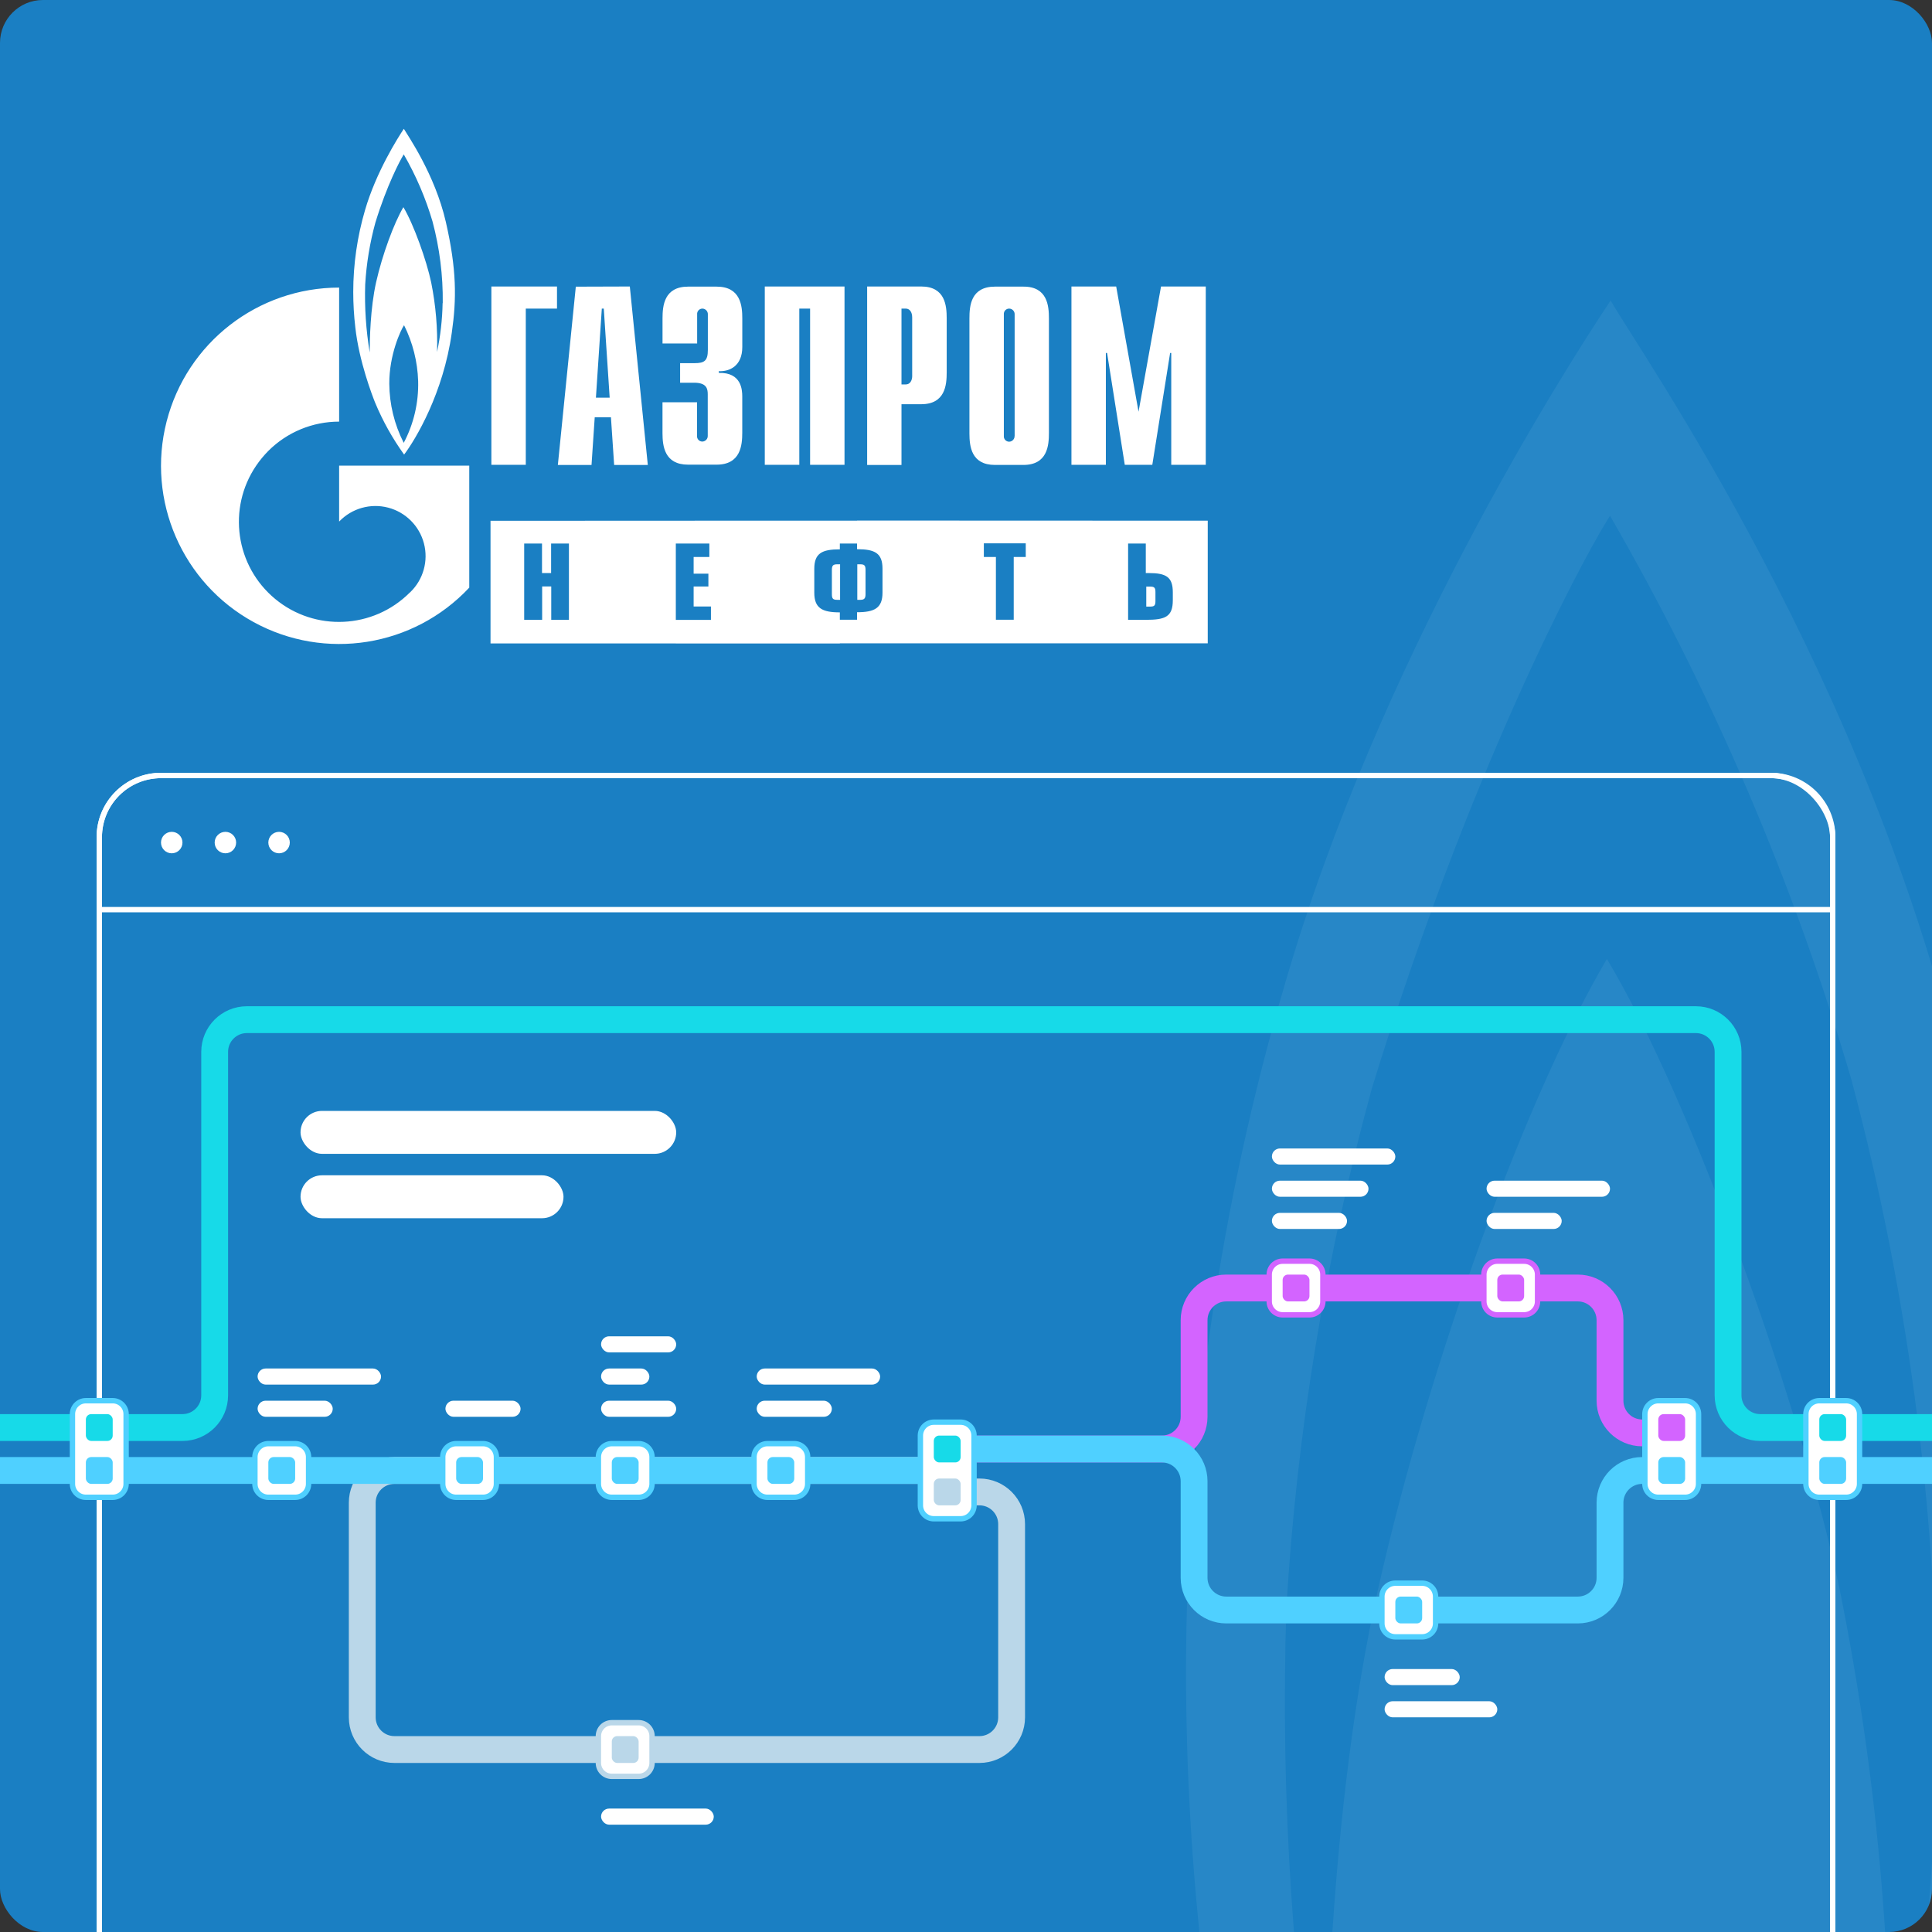 <svg width="360" height="360" viewBox="0 0 360 360" fill="none" xmlns="http://www.w3.org/2000/svg">
<rect x="0" y="0" width="360" height="360" fill="#333333" stroke="none"/>
<g clip-path="url(#clip0_4665_24367)">
<rect width="360" height="360" rx="8" fill="#1A7FC3"/>
<path opacity="0.06" fill-rule="evenodd" clip-rule="evenodd" d="M300.116 56C305.763 65.868 348.598 126.891 365.753 201.676C382.855 276.355 382.642 322.495 375.13 374.983C361.917 469.452 318.869 541.783 300.542 566C282.355 540.72 267.142 513.425 255.204 484.654C255.204 484.654 255.116 484.443 254.951 484.033L254.716 483.447C251.228 474.725 230.061 420.177 224.25 366.929C222.09 348.48 221.005 329.922 221 311.347C221.04 268.013 227.247 224.907 239.434 183.327C256.749 123.691 290.899 69.816 300.116 56ZM300.436 363.462C295.108 371.356 277.154 410.029 277.367 455.049C277.6 487.134 285.278 518.726 299.796 547.33L300.009 547.544C315.633 517.818 323.374 484.574 322.492 450.995C321.56 420.562 314.034 390.695 300.436 363.462ZM300.009 96.113L299.817 96.41L299.362 97.135C294.038 105.807 273.595 144.251 255.63 202.796C246.972 234.408 241.634 266.837 239.7 299.558C238.546 335.266 240.919 371.001 246.786 406.242L246.788 404.458C246.824 387.18 247.503 337.393 256.802 296.038C266.445 253.151 284.666 203.703 299.423 178.686C315.406 205.357 335.705 262.326 342.844 296.411C350.057 332.284 353.149 368.865 352.061 405.441C357.348 380.238 360.255 354.592 360.745 328.843H360.958C361.452 285.747 356.075 242.784 344.975 201.143C334.217 164.465 319.121 129.206 300.009 96.113Z" fill="white"/>
<rect x="18.5" y="144.5" width="323" height="232" rx="11.5" stroke="white"/>
<path d="M18.5 156C18.5 149.649 23.649 144.5 30 144.5H330C336.351 144.5 341.5 149.649 341.5 156V169.5H18.5V156Z" stroke="white"/>
<path fill-rule="evenodd" clip-rule="evenodd" d="M63.193 53.587V78.564C58.249 78.56 53.505 80.52 50.006 84.012C49.161 84.866 48.396 85.794 47.72 86.787C42.335 94.744 43.877 105.49 51.283 111.612C58.69 117.733 69.534 117.224 76.335 110.437C76.335 110.437 76.38 110.437 76.38 110.393C76.38 110.348 76.431 110.393 76.45 110.342C78.877 107.997 79.85 104.525 78.995 101.26C78.141 97.995 75.591 95.445 72.326 94.59C69.061 93.735 65.589 94.708 63.243 97.136L63.193 97.18V86.767H87.44V109.497C77.074 120.561 60.53 123.198 47.238 115.906C33.946 108.614 27.28 93.245 31.041 78.557C34.801 63.87 48.032 53.594 63.193 53.587ZM159.7 96.996L225.045 97.021V119.878L156.493 119.878L156.493 119.904H125.929V119.897H91.402V97.04L132.176 97.021L159.699 97.021L159.7 96.996ZM132.176 101.282H125.929V115.504H132.474V113.008H129.249V109.282H131.998V106.894H129.249V103.783H132.176V101.282ZM100.995 101.282H97.675V115.497H101.021V109.275H102.716V115.497H106.011V101.282H102.691V106.78H100.995V101.282ZM213.502 101.282H210.207V115.497H213.502C217.121 115.497 218.537 114.951 218.537 111.834V110.374C218.537 107.536 217.324 106.78 214.054 106.78H213.502V101.282ZM191.134 101.244H183.325V103.783H185.572V115.478H188.893V103.783H191.134V101.244ZM159.699 101.281L156.493 101.282V102.361C153.154 102.361 151.731 103.091 151.731 105.999V110.443C151.731 113.332 153.217 114.107 156.493 114.107L156.493 115.478L159.7 115.478V114.081C162.957 114.081 164.442 113.307 164.442 110.418V105.974C164.442 103.066 163.02 102.336 159.7 102.336L159.699 101.281ZM214.334 109.307C215.077 109.307 215.299 109.497 215.299 110.316V112.018C215.299 112.837 215.077 113.028 214.334 113.028H213.591V109.307H214.334ZM156.538 105.148V111.77H156.011C155.255 111.77 155.008 111.586 155.008 110.735V106.202C155.008 105.358 155.255 105.148 156.011 105.148H156.538ZM160.271 105.148C161.001 105.148 161.28 105.313 161.28 106.158V110.716C161.28 111.524 161.025 111.751 160.364 111.769L160.271 111.77H159.744V105.148H160.271ZM171.649 53.384C176.137 53.384 176.404 56.977 176.404 59.339V69.39C176.404 71.726 176.131 75.32 171.642 75.32H167.979V86.641H161.579V53.384H171.649ZM117.357 53.384L120.71 86.641H114.437L113.84 77.752H110.818L110.221 86.641H103.948L107.294 53.416L117.357 53.384ZM190.69 53.409C195.166 53.384 195.452 56.977 195.452 59.339V80.679C195.452 83.015 195.178 86.634 190.69 86.634H185.401C180.956 86.634 180.648 83.126 180.639 80.787L180.639 59.339C180.639 57.003 180.887 53.409 185.401 53.409H190.69ZM207.985 53.384L212.15 76.717L216.34 53.384H224.677V86.609H218.245V65.771H218.035L214.715 86.609H209.585L206.289 65.771H206.061V86.609H199.648V53.384H207.985ZM157.363 53.384V86.609H150.95V57.504H148.938V86.609H142.506V53.384H157.363ZM103.789 53.384V57.504H97.973V86.609H91.561V53.384H103.789ZM133.528 53.409C138.017 53.409 138.316 57.003 138.316 59.339V64.653C138.316 68.247 135.89 69.257 133.941 69.161V69.485C138.177 69.367 138.306 72.673 138.309 73.885L138.309 80.628C138.309 82.964 138.011 86.583 133.522 86.583H128.214C123.794 86.583 123.456 83.075 123.446 80.737L123.446 74.952H129.884V81.199C129.857 81.48 129.951 81.758 130.143 81.965C130.334 82.171 130.606 82.285 130.887 82.279C131.162 82.267 131.42 82.147 131.606 81.944C131.792 81.742 131.89 81.474 131.878 81.199V73.485C131.878 72.457 131.694 71.314 129.338 71.314H126.729V67.669H129.421C131.255 67.669 131.897 67.238 131.897 65.2V58.584C131.909 58.309 131.811 58.041 131.625 57.839C131.439 57.636 131.181 57.516 130.906 57.504C130.625 57.498 130.353 57.612 130.162 57.818C129.97 58.025 129.876 58.303 129.903 58.584V64.006H123.452V59.339C123.452 57.003 123.732 53.409 128.221 53.409H133.528ZM75.25 24C75.923 25.175 81.027 32.438 83.072 41.34C85.11 50.228 85.085 55.72 84.189 61.968C82.615 73.212 77.485 81.822 75.3 84.704C73.133 81.695 71.32 78.446 69.897 75.022C69.897 75.022 69.887 74.996 69.867 74.948L69.839 74.878C69.424 73.84 66.901 67.347 66.209 61.009C65.951 58.813 65.822 56.604 65.821 54.393C65.826 49.235 66.566 44.105 68.018 39.155C70.082 32.057 74.151 25.644 75.25 24ZM75.288 60.596C74.653 61.536 72.513 66.139 72.539 71.498C72.566 75.317 73.481 79.077 75.212 82.482L75.237 82.507C77.099 78.969 78.022 75.012 77.916 71.015C77.805 67.393 76.908 63.838 75.288 60.596ZM188.055 57.504C187.774 57.5 187.504 57.614 187.313 57.82C187.121 58.026 187.026 58.304 187.052 58.584V81.225C187.026 81.505 187.121 81.782 187.313 81.988C187.504 82.194 187.774 82.309 188.055 82.304C188.33 82.294 188.591 82.175 188.778 81.972C188.965 81.769 189.064 81.5 189.052 81.225L189.064 81.25V58.584C189.076 58.306 188.976 58.035 188.786 57.832C188.596 57.629 188.333 57.511 188.055 57.504ZM112.506 57.504H112.138L111.04 74.107H113.605L112.506 57.504ZM168.779 57.504H167.979V71.631H168.785C169.496 71.631 169.979 71.034 169.979 69.987L169.972 70.012V59.155C169.972 58.127 169.49 57.504 168.779 57.504ZM75.237 28.774L75.214 28.81L75.16 28.896C74.525 29.928 72.089 34.504 69.948 41.473C68.916 45.235 68.28 49.095 68.05 52.99C67.912 57.24 68.195 61.494 68.894 65.688L68.894 65.476C68.899 63.419 68.98 57.493 70.088 52.571C71.237 47.466 73.409 41.581 75.167 38.603C77.072 41.778 79.491 48.558 80.342 52.615C81.201 56.885 81.57 61.24 81.44 65.593C82.07 62.593 82.417 59.541 82.475 56.476H82.5C82.559 51.346 81.918 46.233 80.596 41.276C79.314 36.91 77.515 32.714 75.237 28.774Z" fill="white"/>
<path d="M0 266H34C37.314 266 40 263.314 40 260V196C40 192.686 42.686 190 46 190H316C319.314 190 322 192.686 322 196V260C322 263.314 324.686 266 328 266H361" stroke="#17DAE8" stroke-width="5"/>
<path d="M175.5 274H73.5C70.186 274 67.5 276.686 67.5 280V320C67.5 323.314 70.186 326 73.5 326H182.5C185.814 326 188.5 323.314 188.5 320V284C188.5 280.686 185.814 278 182.5 278H176" stroke="#BAD7E9" stroke-width="5"/>
<path d="M176 270H216.5C219.814 270 222.5 267.314 222.5 264V246C222.5 242.686 225.187 240 228.5 240H294C297.314 240 300 242.686 300 246V261C300 264.314 302.687 267 306 267H312" stroke="#D364FF" stroke-width="5"/>
<path d="M0 274H175.5" stroke="#4FD0FF" stroke-width="5"/>
<path d="M312 274H487" stroke="#4FD0FF" stroke-width="5"/>
<path d="M176 270H216.5C219.814 270 222.5 272.686 222.5 276V294C222.5 297.314 225.187 300 228.5 300H294C297.314 300 300 297.314 300 294L300 280C300 276.686 302.686 274 306 274H312" stroke="#4FD0FF" stroke-width="5"/>
<path d="M16 261C14.619 261 13.5 262.119 13.5 263.5V276.5C13.5 277.881 14.619 279 16 279H21C22.381 279 23.5 277.881 23.5 276.5V263.5C23.5 262.119 22.381 261 21 261H16Z" fill="white" stroke="#4FD0FF"/>
<rect x="16" y="271.5" width="5" height="5" rx="1" fill="#4FD0FF"/>
<rect x="16" y="263.5" width="5" height="5" rx="1" fill="#17DAE8"/>
<path d="M174 265C172.619 265 171.5 266.119 171.5 267.5V280.5C171.5 281.881 172.619 283 174 283H179C180.381 283 181.5 281.881 181.5 280.5V267.5C181.5 266.119 180.381 265 179 265H174Z" fill="white" stroke="#4FD0FF"/>
<rect x="174" y="275.5" width="5" height="5" rx="1" fill="#BAD7E9"/>
<rect x="174" y="267.5" width="5" height="5" rx="1" fill="#17DAE8"/>
<path d="M50 269C48.619 269 47.5 270.119 47.5 271.5V276.5C47.5 277.881 48.619 279 50 279H55C56.381 279 57.5 277.881 57.5 276.5V271.5C57.5 270.119 56.381 269 55 269H50Z" fill="white" stroke="#4FD0FF"/>
<rect x="50" y="271.5" width="5" height="5" rx="1" fill="#4FD0FF"/>
<path d="M85 269C83.619 269 82.5 270.119 82.5 271.5V276.5C82.5 277.881 83.619 279 85 279H90C91.381 279 92.5 277.881 92.5 276.5V271.5C92.5 270.119 91.381 269 90 269H85Z" fill="white" stroke="#4FD0FF"/>
<rect x="85" y="271.5" width="5" height="5" rx="1" fill="#4FD0FF"/>
<path d="M114 269C112.619 269 111.5 270.119 111.5 271.5V276.5C111.5 277.881 112.619 279 114 279H119C120.381 279 121.5 277.881 121.5 276.5V271.5C121.5 270.119 120.381 269 119 269H114Z" fill="white" stroke="#4FD0FF"/>
<rect x="114" y="271.5" width="5" height="5" rx="1" fill="#4FD0FF"/>
<path d="M114 321C112.619 321 111.5 322.119 111.5 323.5V328.5C111.5 329.881 112.619 331 114 331H119C120.381 331 121.5 329.881 121.5 328.5V323.5C121.5 322.119 120.381 321 119 321H114Z" fill="white" stroke="#BAD7E9"/>
<rect x="114" y="323.5" width="5" height="5" rx="1" fill="#BAD7E9"/>
<path d="M143 269C141.619 269 140.5 270.119 140.5 271.5V276.5C140.5 277.881 141.619 279 143 279H148C149.381 279 150.5 277.881 150.5 276.5V271.5C150.5 270.119 149.381 269 148 269H143Z" fill="white" stroke="#4FD0FF"/>
<rect x="143" y="271.5" width="5" height="5" rx="1" fill="#4FD0FF"/>
<path d="M260 295C258.619 295 257.5 296.119 257.5 297.5V302.5C257.5 303.881 258.619 305 260 305H265C266.381 305 267.5 303.881 267.5 302.5V297.5C267.5 296.119 266.381 295 265 295H260Z" fill="white" stroke="#4FD0FF"/>
<rect x="260" y="297.5" width="5" height="5" rx="1" fill="#4FD0FF"/>
<path d="M239 235C237.619 235 236.5 236.119 236.5 237.5V242.5C236.5 243.881 237.619 245 239 245H244C245.381 245 246.5 243.881 246.5 242.5V237.5C246.5 236.119 245.381 235 244 235H239Z" fill="white" stroke="#D364FF"/>
<rect x="239" y="237.5" width="5" height="5" rx="1" fill="#D364FF"/>
<path d="M279 235C277.619 235 276.5 236.119 276.5 237.5V242.5C276.5 243.881 277.619 245 279 245H284C285.381 245 286.5 243.881 286.5 242.5V237.5C286.5 236.119 285.381 235 284 235H279Z" fill="white" stroke="#D364FF"/>
<rect x="279" y="237.5" width="5" height="5" rx="1" fill="#D364FF"/>
<path d="M309 261C307.619 261 306.5 262.119 306.5 263.5V276.5C306.5 277.881 307.619 279 309 279H314C315.381 279 316.5 277.881 316.5 276.5V263.5C316.5 262.119 315.381 261 314 261H309Z" fill="white" stroke="#4FD0FF"/>
<rect x="309" y="271.5" width="5" height="5" rx="1" fill="#4FD0FF"/>
<rect x="309" y="263.5" width="5" height="5" rx="1" fill="#D364FF"/>
<path d="M339 261C337.619 261 336.5 262.119 336.5 263.5V276.5C336.5 277.881 337.619 279 339 279H344C345.381 279 346.5 277.881 346.5 276.5V263.5C346.5 262.119 345.381 261 344 261H339Z" fill="white" stroke="#4FD0FF"/>
<rect x="339" y="271.5" width="5" height="5" rx="1" fill="#4FD0FF"/>
<rect x="339" y="263.5" width="5" height="5" rx="1" fill="#17DAE8"/>
<circle cx="32" cy="157" r="2" fill="white"/>
<circle cx="42" cy="157" r="2" fill="white"/>
<circle cx="52" cy="157" r="2" fill="white"/>
<rect x="237" y="226" width="14" height="3" rx="1.5" fill="white"/>
<rect x="277" y="226" width="14" height="3" rx="1.5" fill="white"/>
<rect x="48" y="261" width="14" height="3" rx="1.5" fill="white"/>
<rect x="141" y="261" width="14" height="3" rx="1.5" fill="white"/>
<rect x="83" y="261" width="14" height="3" rx="1.5" fill="white"/>
<rect x="112" y="261" width="14" height="3" rx="1.5" fill="white"/>
<rect x="258" y="317" width="21" height="3" rx="1.5" fill="white"/>
<rect x="112" y="337" width="21" height="3" rx="1.5" fill="white"/>
<rect x="237" y="220" width="18" height="3" rx="1.5" fill="white"/>
<rect x="277" y="220" width="23" height="3" rx="1.5" fill="white"/>
<rect x="48" y="255" width="23" height="3" rx="1.5" fill="white"/>
<rect x="56" y="207" width="70" height="8" rx="4" fill="white"/>
<rect x="56" y="219" width="49" height="8" rx="4" fill="white"/>
<rect x="141" y="255" width="23" height="3" rx="1.5" fill="white"/>
<rect x="112" y="255" width="9" height="3" rx="1.5" fill="white"/>
<rect x="112" y="249" width="14" height="3" rx="1.5" fill="white"/>
<rect x="258" y="311" width="14" height="3" rx="1.5" fill="white"/>
<rect x="237" y="214" width="23" height="3" rx="1.5" fill="white"/>
</g>
<defs>
<clipPath id="clip0_4665_24367">
<rect width="360" height="360" rx="8" fill="white"/>
</clipPath>
</defs>
</svg>
